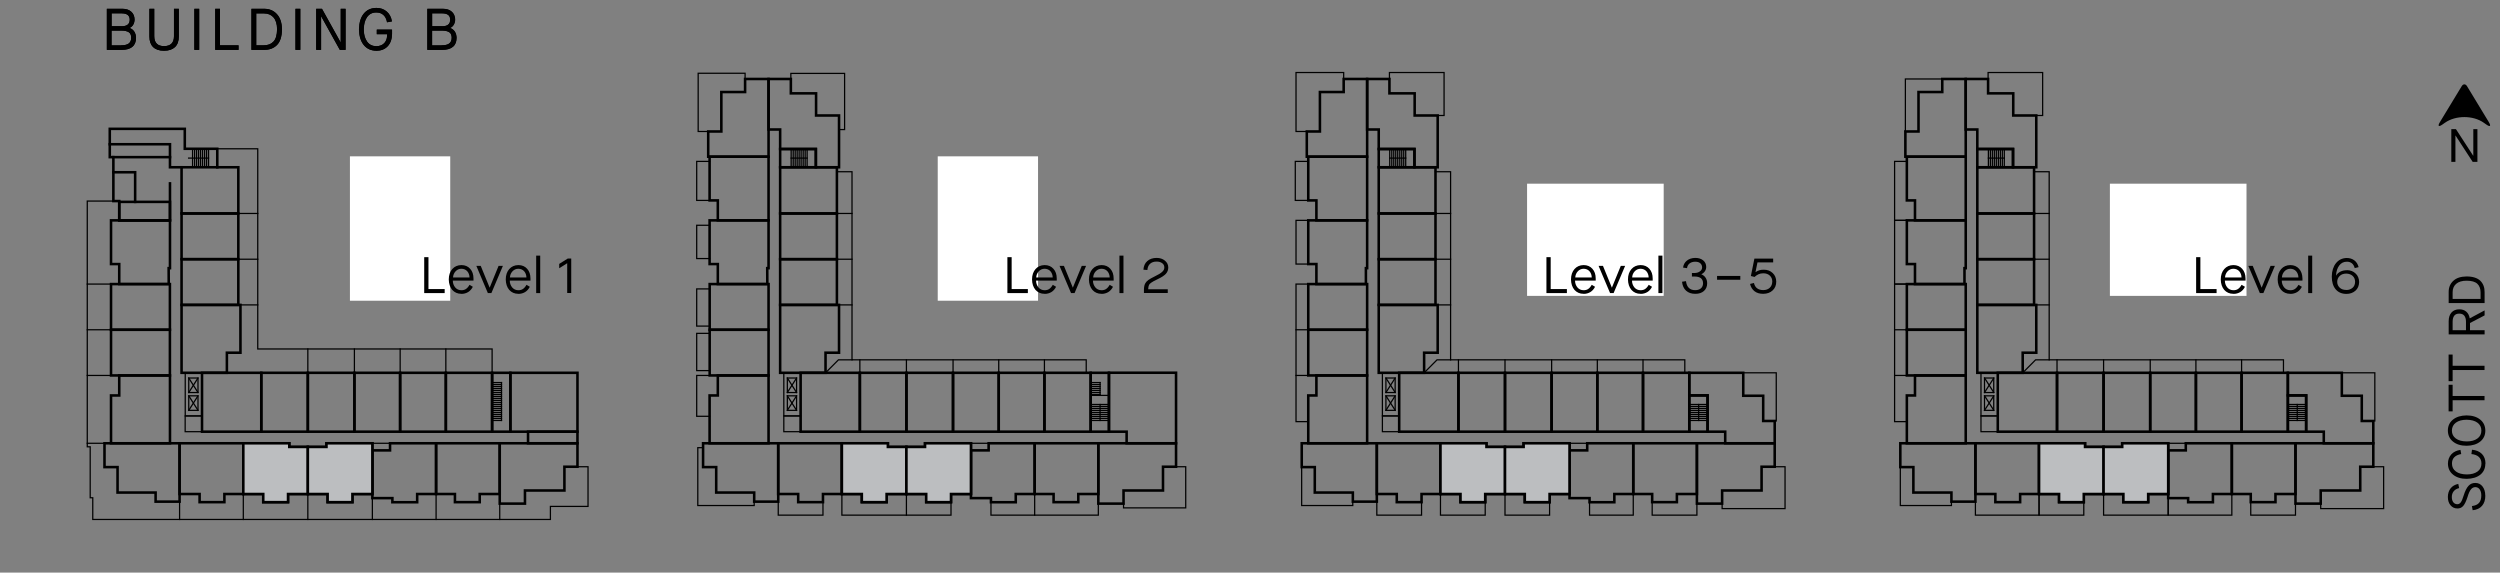 <?xml version="1.0" encoding="UTF-8"?> <svg xmlns="http://www.w3.org/2000/svg" id="Layer_2" data-name="Layer 2" viewBox="0 0 340.93 78.09"><rect x="0" y="0" width="340.93" height="78.09" fill="#808080" stroke="none"/><defs><style> .cls-1 { fill: #bcbec0; } .cls-1, .cls-2, .cls-3 { stroke-width: 0px; } .cls-4 { stroke-width: .17px; } .cls-4, .cls-5 { fill: none; stroke: #000; stroke-linecap: square; stroke-miterlimit: 10; } .cls-2 { fill: #000; } .cls-5 { stroke-width: .35px; } .cls-3 { fill: #fff; } </style></defs><g id="Layer_1-2" data-name="Layer 1"><g><path class="cls-2" d="M14.57,1.2h2.15c.5,0,.89.14,1.18.4.29.26.44.61.45,1.05,0,.27-.06.51-.18.71-.11.2-.27.34-.48.44v.02c.26.1.47.26.62.49.15.23.23.51.24.84,0,.54-.17.96-.5,1.23-.33.28-.82.42-1.46.42h-2.02V1.2ZM16.6,3.58c.73,0,1.09-.3,1.09-.9,0-.28-.09-.5-.27-.64-.18-.14-.45-.22-.82-.22h-1.38v1.75h1.38ZM16.5,6.18c.49,0,.84-.08,1.06-.25s.33-.43.33-.78c0-.35-.1-.6-.32-.75-.22-.15-.57-.23-1.06-.23h-1.3v2.02h1.28Z"></path><path class="cls-2" d="M22.37,6.92c-.65,0-1.14-.17-1.48-.5-.34-.33-.51-.81-.51-1.44V1.2h.66v3.73c0,.45.11.79.34,1.02.22.23.56.34,1,.34s.78-.11,1.01-.34.34-.57.34-1.01V1.2h.66v3.78c0,.63-.18,1.11-.52,1.44-.35.33-.85.5-1.5.5Z"></path><path class="cls-2" d="M26.51,1.2h.66v5.6h-.66V1.2Z"></path><path class="cls-2" d="M29.34,1.2h.66v4.98h2.53v.62h-3.18V1.2Z"></path><path class="cls-2" d="M34.3,1.2h1.74c.72,0,1.3.25,1.74.74.44.48.67,1.17.68,2.06-.01.98-.24,1.7-.68,2.14-.45.45-1.04.67-1.78.66h-1.7V1.2ZM35.95,6.18c.58,0,1.02-.16,1.34-.5.33-.34.49-.9.5-1.69,0-.71-.17-1.26-.49-1.62-.32-.36-.75-.54-1.3-.54h-1.05v4.35h1Z"></path><path class="cls-2" d="M40.3,1.2h.66v5.6h-.66V1.2Z"></path><path class="cls-2" d="M43.14,1.2h.78l2.54,4.57h.02V1.2h.66v5.6h-.78l-2.54-4.57h-.02v4.57h-.66V1.2Z"></path><path class="cls-2" d="M51.34,6.92c-.73-.01-1.3-.27-1.72-.79-.42-.52-.63-1.23-.64-2.13.01-.9.22-1.61.64-2.13.42-.52.99-.78,1.72-.79.57,0,1.04.17,1.42.5.38.33.61.78.7,1.34l-.66.12c-.08-.44-.25-.78-.5-1-.25-.23-.58-.34-.98-.34-.53,0-.94.21-1.24.62-.3.41-.45.97-.46,1.68,0,.71.16,1.27.46,1.68s.71.61,1.24.62c.48,0,.86-.15,1.12-.44s.39-.69.38-1.2h-1.42v-.62h2.07v.57c0,.71-.2,1.28-.58,1.69-.38.41-.91.62-1.57.63Z"></path><path class="cls-2" d="M58.3,1.2h2.15c.5,0,.89.14,1.18.4.29.26.44.61.45,1.05,0,.27-.06.51-.18.71-.11.2-.27.34-.48.44v.02c.26.1.47.26.62.49.15.23.23.51.24.84,0,.54-.17.96-.5,1.23-.33.28-.82.42-1.46.42h-2.02V1.2ZM60.33,3.58c.73,0,1.09-.3,1.09-.9,0-.28-.09-.5-.27-.64-.18-.14-.45-.22-.82-.22h-1.38v1.75h1.38ZM60.23,6.18c.49,0,.84-.08,1.06-.25s.33-.43.33-.78c0-.35-.1-.6-.32-.75-.22-.15-.57-.23-1.06-.23h-1.3v2.02h1.28Z"></path></g><path class="cls-2" d="M333.08,16.98c-.52.37-.68.22-.35-.32l2.98-4.91c.2-.33.52-.33.72,0l2.98,4.91c.33.55.17.69-.35.32l-.34-.24c-1.46-1.03-3.84-1.03-5.3,0l-.34.24Z"></path><polygon class="cls-2" points="334.29 22.07 334.85 22.07 334.85 18.49 334.87 18.49 337.2 22.07 337.85 22.07 337.85 17.61 337.29 17.61 337.29 21.23 337.27 21.23 334.92 17.61 334.29 17.61 334.29 22.07"></polygon><g><path class="cls-2" d="M14.57,1.2h2.15c.5,0,.89.14,1.18.4.29.26.44.61.45,1.05,0,.27-.06.51-.18.71-.11.2-.27.34-.48.44v.02c.26.1.47.26.62.49.15.23.23.51.24.84,0,.54-.17.96-.5,1.23-.33.28-.82.42-1.46.42h-2.02V1.2ZM16.6,3.58c.73,0,1.09-.3,1.09-.9,0-.28-.09-.5-.27-.64-.18-.14-.45-.22-.82-.22h-1.38v1.75h1.38ZM16.5,6.18c.49,0,.84-.08,1.06-.25s.33-.43.33-.78c0-.35-.1-.6-.32-.75-.22-.15-.57-.23-1.06-.23h-1.3v2.02h1.28Z"></path><path class="cls-2" d="M22.36,6.92c-.65,0-1.14-.17-1.48-.5-.34-.33-.51-.81-.51-1.44V1.2h.66v3.73c0,.45.11.79.34,1.02.22.23.56.34,1,.34s.78-.11,1.01-.34.34-.57.34-1.01V1.2h.66v3.78c0,.63-.18,1.11-.52,1.44-.35.33-.85.5-1.5.5Z"></path><path class="cls-2" d="M26.5,1.2h.66v5.6h-.66V1.2Z"></path><path class="cls-2" d="M29.34,1.2h.66v4.98h2.53v.62h-3.18V1.2Z"></path><path class="cls-2" d="M34.28,1.2h1.74c.72,0,1.3.25,1.74.74.44.48.67,1.17.68,2.06-.01.98-.24,1.7-.68,2.14-.45.45-1.04.67-1.78.66h-1.7V1.2ZM35.94,6.18c.58,0,1.02-.16,1.34-.5.33-.34.49-.9.5-1.69,0-.71-.17-1.26-.49-1.62-.32-.36-.75-.54-1.3-.54h-1.05v4.35h1Z"></path><path class="cls-2" d="M40.29,1.2h.66v5.6h-.66V1.2Z"></path><path class="cls-2" d="M43.11,1.2h.78l2.54,4.57h.02V1.2h.66v5.6h-.78l-2.54-4.57h-.02v4.57h-.66V1.2Z"></path><path class="cls-2" d="M51.31,6.92c-.73-.01-1.3-.27-1.72-.79-.42-.52-.63-1.23-.64-2.13.01-.9.22-1.61.64-2.13.42-.52.99-.78,1.72-.79.57,0,1.04.17,1.42.5.38.33.61.78.7,1.34l-.66.12c-.08-.44-.25-.78-.5-1-.25-.23-.58-.34-.98-.34-.53,0-.94.21-1.24.62-.3.41-.45.97-.46,1.68,0,.71.16,1.27.46,1.68s.71.61,1.24.62c.48,0,.86-.15,1.12-.44s.39-.69.38-1.2h-1.42v-.62h2.07v.57c0,.71-.2,1.28-.58,1.69-.38.41-.91.62-1.57.63Z"></path><path class="cls-2" d="M58.26,1.2h2.15c.5,0,.89.14,1.18.4.29.26.44.61.45,1.05,0,.27-.06.51-.18.71-.11.2-.27.34-.48.44v.02c.26.1.47.26.62.49.15.23.23.51.24.84,0,.54-.17.96-.5,1.23-.33.28-.82.42-1.46.42h-2.02V1.2ZM60.29,3.58c.73,0,1.09-.3,1.09-.9,0-.28-.09-.5-.27-.64-.18-.14-.45-.22-.82-.22h-1.38v1.75h1.38ZM60.19,6.18c.49,0,.84-.08,1.06-.25s.33-.43.33-.78c0-.35-.1-.6-.32-.75-.22-.15-.57-.23-1.06-.23h-1.3v2.02h1.28Z"></path></g><polyline class="cls-4" points="78.75 63.65 80.19 63.65 80.19 69.06 75.06 69.06 75.06 70.84 12.65 70.84 12.65 67.88 12.3 67.88 12.3 60.93 11.9 60.93 11.9 27.42 15.35 27.42"></polyline><line class="cls-4" x1="68.15" y1="68.68" x2="68.15" y2="70.84"></line><rect class="cls-4" x="50.78" y="60.45" width="2.41" height=".96"></rect><rect class="cls-4" x="25.25" y="56.72" width="2.29" height="2.15"></rect><line class="cls-4" x1="68.39" y1="52.17" x2="68.39" y2="57.34"></line><line class="cls-4" x1="68.39" y1="52.17" x2="67.11" y2="52.17"></line><line class="cls-4" x1="68.39" y1="52.44" x2="67.11" y2="52.44"></line><line class="cls-4" x1="68.39" y1="52.71" x2="67.11" y2="52.71"></line><line class="cls-4" x1="68.39" y1="52.98" x2="67.11" y2="52.98"></line><line class="cls-4" x1="68.39" y1="53.25" x2="67.11" y2="53.25"></line><line class="cls-4" x1="68.39" y1="53.53" x2="67.11" y2="53.53"></line><line class="cls-4" x1="68.39" y1="53.8" x2="67.11" y2="53.8"></line><line class="cls-4" x1="68.39" y1="54.07" x2="67.11" y2="54.07"></line><line class="cls-4" x1="68.39" y1="54.34" x2="67.11" y2="54.34"></line><line class="cls-4" x1="68.39" y1="54.61" x2="67.11" y2="54.61"></line><line class="cls-4" x1="68.39" y1="54.89" x2="67.11" y2="54.89"></line><line class="cls-4" x1="68.39" y1="55.16" x2="67.11" y2="55.16"></line><line class="cls-4" x1="68.39" y1="55.43" x2="67.11" y2="55.43"></line><line class="cls-4" x1="68.39" y1="55.7" x2="67.11" y2="55.7"></line><line class="cls-4" x1="68.39" y1="55.97" x2="67.11" y2="55.97"></line><line class="cls-4" x1="68.39" y1="56.25" x2="67.11" y2="56.25"></line><line class="cls-4" x1="68.39" y1="56.52" x2="67.11" y2="56.52"></line><line class="cls-4" x1="68.39" y1="56.79" x2="67.11" y2="56.79"></line><line class="cls-4" x1="68.39" y1="57.06" x2="67.11" y2="57.06"></line><line class="cls-4" x1="68.39" y1="57.34" x2="67.11" y2="57.34"></line><rect class="cls-4" x="25.74" y="51.55" width="1.26" height="1.98"></rect><rect class="cls-4" x="25.74" y="53.98" width="1.26" height="1.98"></rect><rect class="cls-4" x="25.26" y="50.84" width="2.29" height="5.88"></rect><line class="cls-4" x1="27" y1="53.53" x2="25.74" y2="51.55"></line><line class="cls-4" x1="25.74" y1="53.53" x2="27" y2="51.55"></line><line class="cls-4" x1="27" y1="55.96" x2="25.74" y2="53.98"></line><line class="cls-4" x1="25.74" y1="55.96" x2="27" y2="53.98"></line><line class="cls-4" x1="28.44" y1="21.56" x2="25.72" y2="21.56"></line><line class="cls-4" x1="26.26" y1="20.29" x2="26.26" y2="22.81"></line><line class="cls-4" x1="26.54" y1="20.29" x2="26.54" y2="22.81"></line><line class="cls-4" x1="27.35" y1="20.29" x2="27.35" y2="22.81"></line><line class="cls-4" x1="27.08" y1="20.29" x2="27.08" y2="22.81"></line><line class="cls-4" x1="26.81" y1="20.29" x2="26.81" y2="22.81"></line><line class="cls-4" x1="27.62" y1="20.29" x2="27.62" y2="22.81"></line><line class="cls-4" x1="27.9" y1="20.29" x2="27.9" y2="22.81"></line><line class="cls-4" x1="28.17" y1="20.29" x2="28.17" y2="22.81"></line><line class="cls-4" x1="28.44" y1="20.29" x2="28.44" y2="22.81"></line><polyline class="cls-4" points="29.63 20.29 35.15 20.29 35.15 47.59 67.11 47.59 67.11 50.84"></polyline><line class="cls-4" x1="60.8" y1="50.84" x2="60.8" y2="47.59"></line><line class="cls-4" x1="54.57" y1="50.84" x2="54.57" y2="47.59"></line><line class="cls-4" x1="48.33" y1="50.84" x2="48.33" y2="47.59"></line><line class="cls-4" x1="41.98" y1="50.84" x2="41.98" y2="47.59"></line><line class="cls-4" x1="32.79" y1="41.58" x2="35.15" y2="41.58"></line><line class="cls-4" x1="32.5" y1="35.35" x2="35.15" y2="35.35"></line><line class="cls-4" x1="32.5" y1="29.11" x2="35.15" y2="29.11"></line><line class="cls-4" x1="15.14" y1="38.74" x2="11.9" y2="38.74"></line><line class="cls-4" x1="15.14" y1="44.97" x2="11.9" y2="44.97"></line><line class="cls-4" x1="15.14" y1="51.2" x2="11.9" y2="51.2"></line><line class="cls-4" x1="14.25" y1="60.45" x2="11.9" y2="60.45"></line><line class="cls-4" x1="24.49" y1="68.41" x2="24.49" y2="70.84"></line><line class="cls-4" x1="33.18" y1="67.37" x2="33.18" y2="70.84"></line><line class="cls-4" x1="41.98" y1="67.37" x2="41.98" y2="70.84"></line><line class="cls-4" x1="50.78" y1="67.93" x2="50.78" y2="70.84"></line><line class="cls-4" x1="59.47" y1="67.37" x2="59.47" y2="70.84"></line><polyline class="cls-4" points="231.41 68.68 231.41 70.25 225.31 70.25 225.31 68.48"></polyline><rect class="cls-4" x="214.05" y="60.45" width="2.41" height=".96"></rect><rect class="cls-4" x="188.52" y="56.72" width="2.29" height="2.15"></rect><line class="cls-4" x1="231.65" y1="55.16" x2="231.65" y2="57.34"></line><line class="cls-4" x1="232.87" y1="55.16" x2="230.37" y2="55.16"></line><line class="cls-4" x1="232.87" y1="55.43" x2="230.37" y2="55.43"></line><line class="cls-4" x1="232.87" y1="55.7" x2="230.37" y2="55.7"></line><line class="cls-4" x1="232.87" y1="55.97" x2="230.37" y2="55.97"></line><line class="cls-4" x1="232.87" y1="56.25" x2="230.37" y2="56.25"></line><line class="cls-4" x1="232.87" y1="56.52" x2="230.37" y2="56.52"></line><line class="cls-4" x1="232.87" y1="56.79" x2="230.37" y2="56.79"></line><line class="cls-4" x1="232.87" y1="57.06" x2="230.37" y2="57.06"></line><line class="cls-4" x1="232.87" y1="57.34" x2="230.37" y2="57.34"></line><rect class="cls-4" x="189" y="51.55" width="1.26" height="1.98"></rect><rect class="cls-4" x="189" y="53.98" width="1.26" height="1.98"></rect><rect class="cls-4" x="188.52" y="50.84" width="2.29" height="5.88"></rect><line class="cls-4" x1="190.27" y1="53.53" x2="189" y2="51.55"></line><line class="cls-4" x1="189" y1="53.53" x2="190.26" y2="51.55"></line><line class="cls-4" x1="190.27" y1="55.96" x2="189" y2="53.98"></line><line class="cls-4" x1="189" y1="55.96" x2="190.26" y2="53.98"></line><line class="cls-4" x1="191.7" y1="21.56" x2="189.52" y2="21.56"></line><line class="cls-4" x1="189.52" y1="20.32" x2="189.52" y2="22.81"></line><line class="cls-4" x1="189.8" y1="20.32" x2="189.8" y2="22.81"></line><line class="cls-4" x1="190.61" y1="20.32" x2="190.61" y2="22.81"></line><line class="cls-4" x1="190.34" y1="20.32" x2="190.34" y2="22.81"></line><line class="cls-4" x1="190.07" y1="20.32" x2="190.07" y2="22.81"></line><line class="cls-4" x1="190.89" y1="20.32" x2="190.89" y2="22.81"></line><line class="cls-4" x1="191.16" y1="20.32" x2="191.16" y2="22.81"></line><line class="cls-4" x1="191.43" y1="20.32" x2="191.43" y2="22.81"></line><line class="cls-4" x1="191.7" y1="20.32" x2="191.7" y2="22.81"></line><polyline class="cls-4" points="195.76 23.42 197.82 23.42 197.82 49.07 229.76 49.07 229.76 50.84"></polyline><line class="cls-4" x1="224.06" y1="50.84" x2="224.06" y2="49.07"></line><line class="cls-4" x1="217.83" y1="50.84" x2="217.83" y2="49.07"></line><line class="cls-4" x1="211.6" y1="50.84" x2="211.6" y2="49.07"></line><line class="cls-4" x1="205.24" y1="50.84" x2="205.24" y2="49.07"></line><line class="cls-4" x1="196.06" y1="41.58" x2="197.82" y2="41.58"></line><line class="cls-4" x1="195.76" y1="35.35" x2="197.82" y2="35.35"></line><line class="cls-4" x1="195.76" y1="29.11" x2="197.82" y2="29.11"></line><polyline class="cls-4" points="178.41 38.74 176.74 38.74 176.74 57.5 178.41 57.5"></polyline><line class="cls-4" x1="178.41" y1="44.97" x2="176.74" y2="44.97"></line><line class="cls-4" x1="178.41" y1="51.2" x2="176.74" y2="51.2"></line><polyline class="cls-4" points="187.76 68.41 187.76 70.25 193.86 70.25 193.86 68.48"></polyline><polyline class="cls-4" points="196.44 67.37 196.44 70.25 202.54 70.25 202.54 68.49"></polyline><polyline class="cls-4" points="205.24 67.37 205.24 70.25 211.32 70.25 211.32 68.49"></polyline><polyline class="cls-4" points="222.73 67.37 222.73 70.25 216.77 70.25 216.77 68.49"></polyline><polyline class="cls-4" points="178.41 30.05 176.74 30.05 176.74 36.01 178.41 36.01"></polyline><polyline class="cls-4" points="177.51 63.7 177.51 68.94 184.48 68.94 184.48 68.41"></polyline><polyline class="cls-4" points="178.41 27.33 176.64 27.33 176.64 22.01 178.41 22.01"></polyline><polyline class="cls-4" points="178.21 17.93 176.74 17.93 176.74 9.89 183.24 9.89 183.24 10.77"></polyline><polyline class="cls-4" points="197.82 49.07 195.97 49.07 194.21 50.84"></polyline><line class="cls-4" x1="198.89" y1="50.84" x2="198.89" y2="49.07"></line><polyline class="cls-4" points="189.48 10.77 189.48 9.89 196.93 9.89 196.93 15.75 196.06 15.75"></polyline><polyline class="cls-4" points="242.02 63.65 243.43 63.65 243.43 69.36 234.85 69.36 234.85 68.68"></polyline><polyline class="cls-4" points="242.02 57.41 242.23 57.41 242.23 50.84 237.73 50.84"></polyline><polyline class="cls-4" points="313.04 68.68 313.04 70.25 306.94 70.25 306.94 68.48"></polyline><rect class="cls-4" x="295.68" y="60.45" width="2.41" height=".96"></rect><rect class="cls-4" x="270.15" y="56.72" width="2.3" height="2.15"></rect><line class="cls-4" x1="313.28" y1="55.16" x2="313.28" y2="57.34"></line><line class="cls-4" x1="314.5" y1="55.16" x2="312" y2="55.16"></line><line class="cls-4" x1="314.5" y1="55.43" x2="312" y2="55.43"></line><line class="cls-4" x1="314.5" y1="55.7" x2="312" y2="55.7"></line><line class="cls-4" x1="314.5" y1="55.97" x2="312" y2="55.97"></line><line class="cls-4" x1="314.5" y1="56.25" x2="312" y2="56.25"></line><line class="cls-4" x1="314.5" y1="56.52" x2="312" y2="56.52"></line><line class="cls-4" x1="314.5" y1="56.79" x2="312" y2="56.79"></line><line class="cls-4" x1="314.5" y1="57.06" x2="312" y2="57.06"></line><line class="cls-4" x1="314.5" y1="57.34" x2="312" y2="57.34"></line><rect class="cls-4" x="270.63" y="51.55" width="1.26" height="1.98"></rect><rect class="cls-4" x="270.63" y="53.98" width="1.26" height="1.98"></rect><rect class="cls-4" x="270.15" y="50.84" width="2.3" height="5.88"></rect><line class="cls-4" x1="271.9" y1="53.53" x2="270.64" y2="51.55"></line><line class="cls-4" x1="270.63" y1="53.53" x2="271.9" y2="51.55"></line><line class="cls-4" x1="271.9" y1="55.96" x2="270.64" y2="53.98"></line><line class="cls-4" x1="270.63" y1="55.96" x2="271.9" y2="53.98"></line><line class="cls-4" x1="273.33" y1="21.56" x2="271.16" y2="21.56"></line><line class="cls-4" x1="271.16" y1="20.32" x2="271.16" y2="22.81"></line><line class="cls-4" x1="271.43" y1="20.32" x2="271.43" y2="22.81"></line><line class="cls-4" x1="272.24" y1="20.32" x2="272.24" y2="22.81"></line><line class="cls-4" x1="271.97" y1="20.32" x2="271.97" y2="22.81"></line><line class="cls-4" x1="271.7" y1="20.32" x2="271.7" y2="22.81"></line><line class="cls-4" x1="272.52" y1="20.32" x2="272.52" y2="22.81"></line><line class="cls-4" x1="272.79" y1="20.32" x2="272.79" y2="22.81"></line><line class="cls-4" x1="273.06" y1="20.32" x2="273.06" y2="22.81"></line><line class="cls-4" x1="273.33" y1="20.32" x2="273.33" y2="22.81"></line><polyline class="cls-4" points="277.39 23.42 279.45 23.42 279.45 49.07 311.4 49.07 311.4 50.84"></polyline><line class="cls-4" x1="305.69" y1="50.84" x2="305.69" y2="49.07"></line><line class="cls-4" x1="299.46" y1="50.84" x2="299.46" y2="49.07"></line><line class="cls-4" x1="293.23" y1="50.84" x2="293.23" y2="49.07"></line><line class="cls-4" x1="286.87" y1="50.84" x2="286.87" y2="49.07"></line><line class="cls-4" x1="277.69" y1="41.58" x2="279.45" y2="41.58"></line><line class="cls-4" x1="277.39" y1="35.35" x2="279.45" y2="35.35"></line><line class="cls-4" x1="277.39" y1="29.11" x2="279.45" y2="29.11"></line><polyline class="cls-4" points="260.04 38.74 258.37 38.74 258.37 57.5 260.04 57.5"></polyline><line class="cls-4" x1="260.04" y1="44.97" x2="258.37" y2="44.97"></line><line class="cls-4" x1="260.04" y1="51.2" x2="258.37" y2="51.2"></line><polyline class="cls-4" points="269.39 68.41 269.39 70.25 278.07 70.25 278.07 67.37"></polyline><polyline class="cls-4" points="278.07 67.37 278.07 70.25 284.17 70.25 284.17 68.49"></polyline><polyline class="cls-4" points="286.87 67.37 286.87 70.25 295.68 70.25 295.68 67.93"></polyline><polyline class="cls-4" points="304.36 67.37 304.36 70.25 295.68 70.25 295.68 67.93"></polyline><polyline class="cls-4" points="260.04 30.05 258.37 30.05 258.37 38.74 260.04 38.74"></polyline><polyline class="cls-4" points="259.15 63.7 259.15 68.94 266.12 68.94 266.12 68.41"></polyline><polyline class="cls-4" points="260.04 30.05 258.37 30.05 258.37 22.01 260.04 22.01"></polyline><polyline class="cls-4" points="279.45 49.07 277.6 49.07 275.84 50.84"></polyline><line class="cls-4" x1="280.52" y1="50.84" x2="280.52" y2="49.07"></line><polyline class="cls-4" points="271.12 10.77 271.12 9.89 278.56 9.89 278.56 15.75 277.69 15.75"></polyline><polyline class="cls-4" points="323.65 63.65 325.06 63.65 325.06 69.36 316.48 69.36 316.48 68.68"></polyline><polyline class="cls-4" points="323.65 57.41 323.86 57.41 323.86 50.84 319.36 50.84"></polyline><polyline class="cls-4" points="259.84 17.93 259.84 10.77 264.87 10.77"></polyline><polyline class="cls-4" points="149.78 68.68 149.78 70.25 141.1 70.25"></polyline><rect class="cls-4" x="132.41" y="60.45" width="2.41" height=".96"></rect><rect class="cls-4" x="106.89" y="56.72" width="2.29" height="2.15"></rect><line class="cls-4" x1="150.02" y1="52.17" x2="150.02" y2="53.92"></line><line class="cls-4" x1="150.02" y1="55.16" x2="150.02" y2="57.34"></line><line class="cls-4" x1="150.02" y1="52.17" x2="148.74" y2="52.17"></line><line class="cls-4" x1="150.02" y1="52.44" x2="148.74" y2="52.44"></line><line class="cls-4" x1="150.02" y1="52.71" x2="148.74" y2="52.71"></line><line class="cls-4" x1="150.02" y1="52.98" x2="148.74" y2="52.98"></line><line class="cls-4" x1="150.02" y1="53.25" x2="148.74" y2="53.25"></line><line class="cls-4" x1="150.02" y1="53.53" x2="148.74" y2="53.53"></line><line class="cls-4" x1="150.02" y1="53.8" x2="148.74" y2="53.8"></line><line class="cls-4" x1="151.24" y1="55.16" x2="148.74" y2="55.16"></line><line class="cls-4" x1="151.24" y1="55.43" x2="148.74" y2="55.43"></line><line class="cls-4" x1="151.24" y1="55.7" x2="148.74" y2="55.7"></line><line class="cls-4" x1="151.24" y1="55.97" x2="148.74" y2="55.97"></line><line class="cls-4" x1="151.24" y1="56.25" x2="148.74" y2="56.25"></line><line class="cls-4" x1="151.24" y1="56.52" x2="148.74" y2="56.52"></line><line class="cls-4" x1="151.24" y1="56.79" x2="148.74" y2="56.79"></line><line class="cls-4" x1="151.24" y1="57.06" x2="148.74" y2="57.06"></line><line class="cls-4" x1="151.24" y1="57.34" x2="148.74" y2="57.34"></line><rect class="cls-4" x="107.37" y="51.55" width="1.26" height="1.98"></rect><rect class="cls-4" x="107.37" y="53.98" width="1.26" height="1.98"></rect><rect class="cls-4" x="106.89" y="50.84" width="2.29" height="5.88"></rect><line class="cls-4" x1="108.63" y1="53.53" x2="107.37" y2="51.55"></line><line class="cls-4" x1="107.37" y1="53.53" x2="108.63" y2="51.55"></line><line class="cls-4" x1="108.63" y1="55.96" x2="107.37" y2="53.98"></line><line class="cls-4" x1="107.37" y1="55.96" x2="108.63" y2="53.98"></line><line class="cls-4" x1="110.07" y1="21.56" x2="107.89" y2="21.56"></line><line class="cls-4" x1="107.89" y1="20.32" x2="107.89" y2="22.81"></line><line class="cls-4" x1="108.17" y1="20.32" x2="108.17" y2="22.81"></line><line class="cls-4" x1="108.98" y1="20.32" x2="108.98" y2="22.81"></line><line class="cls-4" x1="108.71" y1="20.32" x2="108.71" y2="22.81"></line><line class="cls-4" x1="108.44" y1="20.32" x2="108.44" y2="22.81"></line><line class="cls-4" x1="109.25" y1="20.32" x2="109.25" y2="22.81"></line><line class="cls-4" x1="109.53" y1="20.32" x2="109.53" y2="22.81"></line><line class="cls-4" x1="109.8" y1="20.32" x2="109.8" y2="22.81"></line><line class="cls-4" x1="110.07" y1="20.32" x2="110.07" y2="22.81"></line><polyline class="cls-4" points="114.13 23.42 116.19 23.42 116.19 49.07 148.13 49.07 148.13 50.84"></polyline><line class="cls-4" x1="142.43" y1="50.84" x2="142.43" y2="49.07"></line><line class="cls-4" x1="136.2" y1="50.84" x2="136.2" y2="49.07"></line><line class="cls-4" x1="129.97" y1="50.84" x2="129.97" y2="49.07"></line><line class="cls-4" x1="123.61" y1="50.84" x2="123.61" y2="49.07"></line><line class="cls-4" x1="114.42" y1="41.58" x2="116.19" y2="41.58"></line><line class="cls-4" x1="114.13" y1="35.35" x2="116.19" y2="35.35"></line><line class="cls-4" x1="114.13" y1="29.11" x2="116.19" y2="29.11"></line><polyline class="cls-4" points="106.13 68.41 106.13 70.25 112.23 70.25 112.23 68.48"></polyline><polyline class="cls-4" points="114.81 67.37 114.81 70.25 123.61 70.25"></polyline><polyline class="cls-4" points="123.61 67.37 123.61 70.25 129.69 70.25 129.69 68.49"></polyline><polyline class="cls-4" points="141.1 67.37 141.1 70.25 135.14 70.25 135.14 68.49"></polyline><polyline class="cls-4" points="96.77 30.72 95.01 30.72 95.01 35.26 96.77 35.26"></polyline><polyline class="cls-4" points="95.88 61.05 95.16 61.05 95.16 68.94 102.85 68.94 102.85 68.41"></polyline><polyline class="cls-4" points="96.77 27.33 95.01 27.33 95.01 22.01 96.77 22.01"></polyline><polyline class="cls-4" points="96.58 17.93 95.21 17.93 95.21 9.99 101.61 9.99 101.61 10.77"></polyline><polyline class="cls-4" points="116.19 49.07 114.34 49.07 112.58 50.84"></polyline><line class="cls-4" x1="117.26" y1="50.84" x2="117.26" y2="49.07"></line><polyline class="cls-4" points="107.85 10.77 107.85 10.01 115.18 10.01 115.18 17.67 114.42 17.67"></polyline><polyline class="cls-4" points="160.38 63.65 161.7 63.65 161.7 69.26 153.22 69.26 153.22 68.68"></polyline><line class="cls-4" x1="148.74" y1="53.92" x2="151.24" y2="53.92"></line><polyline class="cls-4" points="96.77 39.4 95.01 39.4 95.01 44.47 96.77 44.47"></polyline><polyline class="cls-4" points="96.77 45.46 95.01 45.46 95.01 50.54 96.77 50.54"></polyline><polyline class="cls-4" points="96.77 51.2 95.01 51.2 95.01 56.77 96.77 56.77"></polyline><rect class="cls-5" x="48.33" y="50.84" width="6.23" height="8.03"></rect><rect class="cls-5" x="41.98" y="50.84" width="6.35" height="8.03"></rect><rect class="cls-5" x="54.57" y="50.84" width="6.23" height="8.03"></rect><rect class="cls-5" x="60.8" y="50.84" width="6.31" height="8.03"></rect><rect class="cls-5" x="67.11" y="50.84" width="2.49" height="8.03"></rect><rect class="cls-5" x="69.6" y="50.84" width="9.15" height="8.03"></rect><polygon class="cls-5" points="76.97 66.89 71.59 66.89 71.59 68.68 68.15 68.68 68.15 60.45 78.75 60.45 78.75 63.65 76.97 63.65 76.97 66.89"></polygon><polygon class="cls-5" points="59.47 60.45 59.47 67.37 62.04 67.37 62.04 68.48 65.42 68.48 65.42 67.37 68.15 67.37 68.15 60.45 59.47 60.45"></polygon><polygon class="cls-5" points="50.78 61.42 50.78 67.93 53.51 67.93 53.51 68.49 56.89 68.49 56.89 67.37 59.47 67.37 59.47 60.45 53.19 60.45 53.19 61.42 50.78 61.42"></polygon><polygon class="cls-5" points="41.98 60.95 41.98 67.37 44.68 67.37 44.68 68.48 48.06 68.48 48.06 67.37 50.78 67.37 50.78 60.45 44.52 60.45 44.52 60.95 41.98 60.95"></polygon><polygon class="cls-5" points="41.98 60.95 41.98 67.37 39.28 67.37 39.28 68.48 35.9 68.48 35.9 67.37 33.18 67.37 33.18 60.45 39.45 60.45 39.45 60.95 41.98 60.95"></polygon><polygon class="cls-5" points="33.18 60.45 33.18 67.37 30.6 67.37 30.6 68.48 27.22 68.48 27.22 67.37 24.49 67.37 24.49 60.45 33.18 60.45"></polygon><polygon class="cls-5" points="24.49 60.45 14.25 60.45 14.25 63.7 16.03 63.7 16.03 67.17 21.22 67.17 21.22 68.41 24.49 68.41 24.49 60.45"></polygon><rect class="cls-5" x="35.63" y="50.84" width="6.35" height="8.03"></rect><rect class="cls-5" x="27.55" y="50.84" width="8.08" height="8.03"></rect><rect class="cls-5" x="72.01" y="58.87" width="6.74" height="1.58"></rect><rect class="cls-5" x="15.14" y="44.97" width="8.03" height="6.23"></rect><rect class="cls-5" x="15.14" y="38.74" width="8.03" height="6.23"></rect><polygon class="cls-5" points="15.14 60.45 23.18 60.45 23.18 51.2 16.26 51.2 16.26 53.93 15.14 53.93 15.14 60.45"></polygon><polygon class="cls-5" points="15.14 30.05 23.18 30.05 23.18 36.57 23 36.57 23.01 38.74 16.26 38.74 16.26 36.01 15.14 36.01 15.14 30.05"></polygon><rect class="cls-5" x="24.76" y="35.35" width="7.74" height="6.23"></rect><rect class="cls-5" x="24.76" y="29.11" width="7.74" height="6.23"></rect><rect class="cls-5" x="24.76" y="22.81" width="7.74" height="6.3"></rect><polyline class="cls-5" points="29.63 22.81 29.63 20.29 25.2 20.29 25.2 17.57 14.97 17.57 14.97 21.43 15.46 21.43 15.46 27.42 16.26 27.42 16.26 30.05 23.18 30.05 23.18 25.01"></polyline><polyline class="cls-5" points="24.76 22.81 23.18 22.81 23.18 19.67 14.97 19.67"></polyline><line class="cls-5" x1="15.44" y1="21.43" x2="23.18" y2="21.43"></line><rect class="cls-5" x="16.26" y="27.53" width="6.92" height="2.53"></rect><polyline class="cls-5" points="15.46 23.49 18.43 23.49 18.43 27.53"></polyline><polygon class="cls-5" points="32.79 41.58 24.76 41.58 24.76 50.84 30.94 50.84 30.94 48.1 32.79 48.1 32.79 41.58"></polygon><rect class="cls-5" x="211.6" y="50.84" width="6.23" height="8.03"></rect><rect class="cls-5" x="205.24" y="50.84" width="6.35" height="8.03"></rect><rect class="cls-5" x="217.83" y="50.84" width="6.23" height="8.03"></rect><rect class="cls-5" x="224.06" y="50.84" width="6.31" height="8.03"></rect><rect class="cls-5" x="230.37" y="53.92" width="2.49" height="4.95"></rect><polygon class="cls-5" points="240.23 66.89 234.85 66.89 234.85 68.68 231.41 68.68 231.41 60.45 242.02 60.45 242.02 63.65 240.23 63.65 240.23 66.89"></polygon><polygon class="cls-5" points="222.73 60.45 222.73 67.37 225.31 67.37 225.31 68.48 228.68 68.48 228.68 67.37 231.41 67.37 231.41 60.45 222.73 60.45"></polygon><polygon class="cls-5" points="214.04 61.42 214.04 67.93 216.77 67.93 216.77 68.49 220.15 68.49 220.15 67.37 222.73 67.37 222.73 60.45 216.45 60.45 216.45 61.42 214.04 61.42"></polygon><polygon class="cls-5" points="205.24 60.95 205.24 67.37 207.94 67.37 207.94 68.48 211.32 68.48 211.32 67.37 214.04 67.37 214.04 60.45 207.78 60.45 207.78 60.95 205.24 60.95"></polygon><polygon class="cls-5" points="205.24 60.95 205.24 67.37 202.54 67.37 202.54 68.48 199.17 68.48 199.17 67.37 196.44 67.37 196.44 60.45 202.71 60.45 202.71 60.95 205.24 60.95"></polygon><polygon class="cls-5" points="196.44 60.45 196.44 67.37 193.86 67.37 193.86 68.48 190.48 68.48 190.48 67.37 187.76 67.37 187.76 60.45 196.44 60.45"></polygon><polygon class="cls-5" points="187.76 60.45 177.52 60.45 177.52 63.7 179.3 63.7 179.3 67.17 184.49 67.17 184.49 68.41 187.76 68.41 187.76 60.45"></polygon><rect class="cls-5" x="198.89" y="50.84" width="6.35" height="8.03"></rect><rect class="cls-5" x="190.81" y="50.84" width="8.08" height="8.03"></rect><rect class="cls-5" x="178.41" y="44.97" width="8.03" height="6.23"></rect><rect class="cls-5" x="178.41" y="38.74" width="8.03" height="6.23"></rect><polygon class="cls-5" points="178.41 60.45 186.44 60.45 186.44 51.2 179.52 51.2 179.52 53.93 178.41 53.93 178.41 60.45"></polygon><polygon class="cls-5" points="178.41 30.05 186.44 30.05 186.44 36.57 186.27 36.57 186.27 38.74 179.52 38.74 179.52 36.01 178.41 36.01 178.41 30.05"></polygon><rect class="cls-5" x="188.02" y="35.35" width="7.74" height="6.23"></rect><rect class="cls-5" x="188.02" y="29.11" width="7.74" height="6.23"></rect><rect class="cls-5" x="188.02" y="22.81" width="7.74" height="6.3"></rect><polygon class="cls-5" points="196.06 41.58 188.02 41.58 188.02 50.84 194.21 50.84 194.21 48.1 196.06 48.1 196.06 41.58"></polygon><rect class="cls-5" x="188.02" y="20.32" width="4.87" height="2.49"></rect><polygon class="cls-5" points="178.41 21.37 186.44 21.37 186.44 30.05 179.52 30.05 179.52 27.33 178.41 27.33 178.41 21.37"></polygon><polygon class="cls-5" points="180 12.55 180 17.93 178.21 17.93 178.21 21.37 186.44 21.37 186.44 10.77 183.24 10.77 183.24 12.55 180 12.55"></polygon><polygon class="cls-5" points="189.48 10.77 189.48 12.73 192.92 12.73 192.92 15.75 196.06 15.75 196.06 22.81 192.89 22.81 192.89 20.32 188.02 20.32 188.02 17.66 186.44 17.66 186.44 10.77 189.48 10.77"></polygon><polygon class="cls-5" points="242.02 57.41 240.45 57.41 240.45 53.97 237.73 53.97 237.73 50.84 230.37 50.84 230.37 53.92 232.87 53.92 232.87 58.87 235.27 58.87 235.27 60.45 242.02 60.45 242.02 57.41"></polygon><rect class="cls-5" x="293.23" y="50.84" width="6.23" height="8.03"></rect><rect class="cls-5" x="286.87" y="50.84" width="6.35" height="8.03"></rect><rect class="cls-5" x="299.46" y="50.84" width="6.23" height="8.03"></rect><rect class="cls-5" x="305.69" y="50.84" width="6.31" height="8.03"></rect><rect class="cls-5" x="312" y="53.92" width="2.49" height="4.95"></rect><polygon class="cls-5" points="321.87 66.89 316.48 66.89 316.48 68.68 313.04 68.68 313.04 60.45 323.65 60.45 323.65 63.65 321.87 63.65 321.87 66.89"></polygon><polygon class="cls-5" points="304.36 60.45 304.36 67.37 306.94 67.37 306.94 68.48 310.31 68.48 310.31 67.37 313.04 67.37 313.04 60.45 304.36 60.45"></polygon><polygon class="cls-5" points="295.68 61.42 295.68 67.93 298.4 67.93 298.4 68.49 301.78 68.49 301.78 67.37 304.36 67.37 304.36 60.45 298.08 60.45 298.08 61.42 295.68 61.42"></polygon><polygon class="cls-5" points="286.87 60.95 286.87 67.37 289.57 67.37 289.57 68.48 292.95 68.48 292.95 67.37 295.68 67.37 295.68 60.45 289.41 60.45 289.41 60.95 286.87 60.95"></polygon><polygon class="cls-5" points="286.87 60.95 286.87 67.37 284.17 67.37 284.17 68.48 280.8 68.48 280.8 67.37 278.07 67.37 278.07 60.45 284.34 60.45 284.34 60.95 286.87 60.95"></polygon><polygon class="cls-5" points="278.07 60.45 278.07 67.37 275.49 67.37 275.49 68.48 272.11 68.48 272.11 67.37 269.39 67.37 269.39 60.45 278.07 60.45"></polygon><polygon class="cls-5" points="269.39 60.45 259.15 60.45 259.15 63.7 260.93 63.7 260.93 67.17 266.12 67.17 266.12 68.41 269.39 68.41 269.39 60.45"></polygon><rect class="cls-5" x="280.52" y="50.84" width="6.35" height="8.03"></rect><rect class="cls-5" x="272.44" y="50.84" width="8.08" height="8.03"></rect><rect class="cls-5" x="260.04" y="44.97" width="8.03" height="6.23"></rect><rect class="cls-5" x="260.04" y="38.74" width="8.03" height="6.23"></rect><polygon class="cls-5" points="260.04 60.45 268.07 60.45 268.07 51.2 261.15 51.2 261.15 53.93 260.04 53.93 260.04 60.45"></polygon><polygon class="cls-5" points="260.04 30.05 268.07 30.05 268.07 36.57 267.9 36.57 267.9 38.74 261.15 38.74 261.15 36.01 260.04 36.01 260.04 30.05"></polygon><rect class="cls-5" x="269.65" y="35.35" width="7.74" height="6.23"></rect><rect class="cls-5" x="269.65" y="29.11" width="7.74" height="6.23"></rect><rect class="cls-5" x="269.65" y="22.81" width="7.74" height="6.3"></rect><polygon class="cls-5" points="277.69 41.58 269.65 41.58 269.65 50.84 275.84 50.84 275.84 48.1 277.69 48.1 277.69 41.58"></polygon><rect class="cls-5" x="269.65" y="20.32" width="4.87" height="2.49"></rect><polygon class="cls-5" points="260.04 21.37 268.07 21.37 268.07 30.05 261.15 30.05 261.15 27.33 260.04 27.33 260.04 21.37"></polygon><polygon class="cls-5" points="261.63 12.55 261.63 17.93 259.84 17.93 259.84 21.37 268.07 21.37 268.07 10.77 264.87 10.77 264.87 12.55 261.63 12.55"></polygon><polygon class="cls-5" points="271.12 10.77 271.12 12.73 274.55 12.73 274.55 15.75 277.69 15.75 277.69 22.81 274.52 22.81 274.52 20.32 269.65 20.32 269.65 17.66 268.07 17.66 268.07 10.77 271.12 10.77"></polygon><polygon class="cls-5" points="323.65 57.41 322.08 57.41 322.08 53.97 319.36 53.97 319.36 50.84 312 50.84 312 53.92 314.5 53.92 314.5 58.87 316.9 58.87 316.9 60.45 323.65 60.45 323.65 57.41"></polygon><rect class="cls-5" x="129.97" y="50.84" width="6.23" height="8.03"></rect><rect class="cls-5" x="123.61" y="50.84" width="6.35" height="8.03"></rect><rect class="cls-5" x="136.2" y="50.84" width="6.23" height="8.03"></rect><rect class="cls-5" x="142.43" y="50.84" width="6.31" height="8.03"></rect><rect class="cls-5" x="148.74" y="50.84" width="2.49" height="8.03"></rect><polygon class="cls-5" points="160.38 60.45 153.64 60.45 153.64 58.87 151.23 58.87 151.23 50.83 160.38 50.83 160.38 60.45"></polygon><polygon class="cls-5" points="158.6 66.89 153.22 66.89 153.22 68.68 149.78 68.68 149.78 60.45 160.38 60.45 160.38 63.65 158.6 63.65 158.6 66.89"></polygon><polygon class="cls-5" points="141.1 60.45 141.1 67.37 143.68 67.37 143.68 68.48 147.05 68.48 147.05 67.37 149.78 67.37 149.78 60.45 141.1 60.45"></polygon><polygon class="cls-5" points="132.41 61.42 132.41 67.93 135.14 67.93 135.14 68.49 138.52 68.49 138.52 67.37 141.1 67.37 141.1 60.45 134.82 60.45 134.82 61.42 132.41 61.42"></polygon><polygon class="cls-5" points="123.61 60.95 123.61 67.37 126.31 67.37 126.31 68.48 129.69 68.48 129.69 67.37 132.41 67.37 132.41 60.45 126.15 60.45 126.15 60.95 123.61 60.95"></polygon><polygon class="cls-5" points="123.61 60.95 123.61 67.37 120.91 67.37 120.91 68.48 117.53 68.48 117.53 67.37 114.81 67.37 114.81 60.45 121.08 60.45 121.08 60.95 123.61 60.95"></polygon><polygon class="cls-5" points="114.81 60.45 114.81 67.37 112.23 67.37 112.23 68.48 108.85 68.48 108.85 67.37 106.12 67.37 106.12 60.45 114.81 60.45"></polygon><polygon class="cls-5" points="106.13 60.45 95.88 60.45 95.88 63.7 97.67 63.7 97.67 67.17 102.85 67.17 102.85 68.41 106.13 68.41 106.13 60.45"></polygon><rect class="cls-5" x="117.26" y="50.84" width="6.35" height="8.03"></rect><rect class="cls-5" x="109.18" y="50.84" width="8.08" height="8.03"></rect><rect class="cls-5" x="96.78" y="44.97" width="8.03" height="6.23"></rect><rect class="cls-5" x="96.78" y="38.74" width="8.03" height="6.23"></rect><polygon class="cls-5" points="96.77 60.45 104.81 60.45 104.81 51.2 97.89 51.2 97.89 53.93 96.77 53.93 96.77 60.45"></polygon><polygon class="cls-5" points="96.77 30.05 104.81 30.05 104.81 36.57 104.63 36.57 104.64 38.74 97.89 38.74 97.89 36.01 96.77 36.01 96.77 30.05"></polygon><rect class="cls-5" x="106.39" y="35.35" width="7.74" height="6.23"></rect><rect class="cls-5" x="106.39" y="29.11" width="7.74" height="6.23"></rect><rect class="cls-5" x="106.39" y="22.81" width="7.74" height="6.3"></rect><polygon class="cls-5" points="114.42 41.58 106.39 41.58 106.39 50.84 112.58 50.84 112.58 48.1 114.42 48.1 114.42 41.58"></polygon><rect class="cls-5" x="106.39" y="20.32" width="4.87" height="2.49"></rect><polygon class="cls-5" points="96.77 21.37 104.81 21.37 104.81 30.05 97.89 30.05 97.89 27.33 96.77 27.33 96.77 21.37"></polygon><polygon class="cls-5" points="98.37 12.55 98.37 17.93 96.58 17.93 96.58 21.37 104.81 21.37 104.81 10.77 101.61 10.77 101.61 12.55 98.37 12.55"></polygon><polygon class="cls-5" points="107.85 10.77 107.85 12.73 111.29 12.73 111.29 15.75 114.42 15.75 114.42 22.81 111.26 22.81 111.26 20.32 106.39 20.32 106.39 17.66 104.81 17.66 104.81 10.77 107.85 10.77"></polygon><polygon class="cls-1" points="41.98 60.95 39.45 60.95 39.45 60.45 33.18 60.45 33.18 67.37 35.9 67.37 35.9 68.48 39.28 68.48 39.28 67.37 41.98 67.37 41.98 60.95"></polygon><polygon class="cls-5" points="41.98 60.95 39.45 60.95 39.45 60.45 33.18 60.45 33.18 67.37 35.9 67.37 35.9 68.48 39.28 68.48 39.28 67.37 41.98 67.37 41.98 60.95"></polygon><polygon class="cls-1" points="123.61 60.95 121.08 60.95 121.08 60.45 114.81 60.45 114.81 67.37 117.53 67.37 117.53 68.48 120.91 68.48 120.91 67.37 123.61 67.37 123.61 60.95"></polygon><polygon class="cls-5" points="123.61 60.95 121.08 60.95 121.08 60.45 114.81 60.45 114.81 67.37 117.53 67.37 117.53 68.48 120.91 68.48 120.91 67.37 123.61 67.37 123.61 60.95"></polygon><polygon class="cls-1" points="205.24 60.95 202.71 60.95 202.71 60.45 196.44 60.45 196.44 67.37 199.17 67.37 199.17 68.48 202.54 68.48 202.54 67.37 205.24 67.37 205.24 60.95"></polygon><polygon class="cls-5" points="205.24 60.95 202.71 60.95 202.71 60.45 196.44 60.45 196.44 67.37 199.17 67.37 199.17 68.48 202.54 68.48 202.54 67.37 205.24 67.37 205.24 60.95"></polygon><polygon class="cls-1" points="41.98 60.95 44.52 60.95 44.52 60.45 50.78 60.45 50.78 67.37 48.06 67.37 48.06 68.48 44.68 68.48 44.68 67.37 41.98 67.37 41.98 60.95"></polygon><polygon class="cls-5" points="41.98 60.95 44.52 60.95 44.52 60.45 50.78 60.45 50.78 67.37 48.06 67.37 48.06 68.48 44.68 68.48 44.68 67.37 41.98 67.37 41.98 60.95"></polygon><polygon class="cls-1" points="123.61 60.95 126.15 60.95 126.15 60.45 132.41 60.45 132.41 67.37 129.69 67.37 129.69 68.48 126.31 68.48 126.31 67.37 123.61 67.37 123.61 60.95"></polygon><polygon class="cls-5" points="123.61 60.95 126.15 60.95 126.15 60.45 132.41 60.45 132.41 67.37 129.69 67.37 129.69 68.48 126.31 68.48 126.31 67.37 123.61 67.37 123.61 60.95"></polygon><polygon class="cls-1" points="205.24 60.95 207.78 60.95 207.78 60.45 214.04 60.45 214.04 67.37 211.32 67.37 211.32 68.48 207.94 68.48 207.94 67.37 205.24 67.37 205.24 60.95"></polygon><polygon class="cls-5" points="205.24 60.95 207.78 60.95 207.78 60.45 214.04 60.45 214.04 67.37 211.32 67.37 211.32 68.48 207.94 68.48 207.94 67.37 205.24 67.37 205.24 60.95"></polygon><polygon class="cls-1" points="286.87 60.95 284.34 60.95 284.34 60.45 278.07 60.45 278.07 67.37 280.8 67.37 280.8 68.48 284.17 68.48 284.17 67.37 286.87 67.37 286.87 60.95"></polygon><polygon class="cls-5" points="286.87 60.95 284.34 60.95 284.34 60.45 278.07 60.45 278.07 67.37 280.8 67.37 280.8 68.48 284.17 68.48 284.17 67.37 286.87 67.37 286.87 60.95"></polygon><polygon class="cls-1" points="286.87 60.95 289.41 60.95 289.41 60.45 295.68 60.45 295.68 67.37 292.95 67.37 292.95 68.48 289.57 68.48 289.57 67.37 286.87 67.37 286.87 60.95"></polygon><polygon class="cls-5" points="286.87 60.95 289.41 60.95 289.41 60.45 295.68 60.45 295.68 67.37 292.95 67.37 292.95 68.48 289.57 68.48 289.57 67.37 286.87 67.37 286.87 60.95"></polygon><path class="cls-2" d="M51.63,29.44h.52v6.27h-.69v-5.54l-1.17.36-.17-.57,1.52-.52Z"></path><path class="cls-2" d="M130.88,31.63l-.52-.37c.56-.84,1.15-1.33,2.24-1.33s1.93.75,1.93,1.77c0,.92-.48,1.48-1.57,2.43l-1.66,1.48h3.3v.64h-4.35v-.54l2.26-1.99c.95-.85,1.3-1.33,1.3-1.96,0-.73-.58-1.19-1.25-1.19-.71,0-1.17.37-1.67,1.07Z"></path><g><path class="cls-2" d="M209.53,30.04v-.63h3.98v.52l-1.96,2.17c1.09.09,2.05.61,2.05,1.76s-.93,1.89-2.08,1.89c-1.04,0-1.81-.45-2.32-1.11l.51-.45c.48.59,1.06.92,1.82.92s1.36-.48,1.36-1.22c0-.78-.71-1.21-1.74-1.21h-.4l-.14-.42,1.97-2.21h-3.04Z"></path><path class="cls-2" d="M214.79,33.32v-.72h2.47v.72h-2.47Z"></path><path class="cls-2" d="M218.9,29.41h3.58v.65h-2.97l-.13,1.99c.36-.16.71-.28,1.23-.28,1.21,0,2.15.72,2.15,1.91s-.93,2.05-2.22,2.05c-.89,0-1.66-.43-2.22-.99l.46-.51c.54.52,1.14.85,1.77.85.89,0,1.5-.59,1.5-1.39s-.63-1.32-1.55-1.32c-.52,0-.94.16-1.31.36l-.47-.31.18-3.03Z"></path></g><path class="cls-2" d="M299.36,30.61c-.46-.39-.9-.61-1.47-.61-1.13,0-1.83,1.14-1.82,2.75.34-.5.86-.95,1.77-.95,1.17,0,2.15.75,2.15,1.92s-.97,2.08-2.23,2.08c-.68,0-1.25-.24-1.64-.63-.5-.5-.78-1.14-.78-2.42,0-1.9.96-3.39,2.59-3.39.75,0,1.3.27,1.84.71l-.41.54ZM297.75,32.39c-.93,0-1.56.67-1.56,1.37,0,.81.66,1.41,1.58,1.41s1.5-.63,1.5-1.43-.62-1.34-1.52-1.34Z"></path><rect class="cls-3" x="127.88" y="21.32" width="13.68" height="19.69"></rect><rect class="cls-3" x="208.25" y="25.05" width="18.63" height="15.3"></rect><g><path class="cls-2" d="M338.93,67.57c0,.6-.15,1.07-.45,1.41-.29.34-.72.55-1.28.6l-.1-.57c.43-.05.76-.19.97-.43s.31-.58.31-1.02c0-.35-.08-.62-.22-.82-.14-.2-.33-.3-.57-.31-.24,0-.45.09-.61.29-.17.2-.33.55-.48,1.06-.19.58-.38.98-.59,1.22-.21.24-.48.35-.8.34-.39,0-.7-.16-.93-.44-.24-.28-.36-.66-.36-1.13,0-.47.13-.86.38-1.18.25-.31.6-.51,1.04-.6l.12.57c-.33.08-.57.22-.74.43-.17.21-.26.47-.26.79,0,.3.07.54.2.71.14.18.32.27.55.27.18,0,.34-.08.47-.25.13-.18.26-.49.39-.92.2-.63.42-1.08.67-1.34.25-.27.56-.4.94-.39.41,0,.73.17.97.48.24.31.37.72.37,1.23Z"></path><path class="cls-2" d="M338.93,63.24c0,.63-.24,1.14-.69,1.5-.46.36-1.08.55-1.86.56-.78,0-1.4-.2-1.85-.57-.46-.37-.69-.87-.7-1.5,0-.51.16-.93.46-1.27.3-.33.72-.53,1.25-.61l.1.57c-.41.07-.72.21-.94.43s-.32.51-.32.87c0,.46.18.82.54,1.08s.84.39,1.47.4c.63,0,1.12-.14,1.48-.4.35-.26.53-.62.53-1.08,0-.38-.12-.68-.35-.9-.23-.22-.57-.35-1.02-.4l.08-.59c.57.05,1.02.24,1.35.57.32.33.49.77.49,1.32Z"></path><path class="cls-2" d="M338.93,58.72c0,.63-.24,1.13-.7,1.5-.46.37-1.08.56-1.86.57-.78,0-1.4-.2-1.85-.57-.46-.37-.69-.87-.7-1.5,0-.63.24-1.13.7-1.5.46-.37,1.08-.56,1.85-.57.78,0,1.4.2,1.86.57.46.37.69.87.7,1.5ZM338.39,58.72c0-.46-.18-.82-.54-1.08-.35-.26-.84-.39-1.47-.4-.62,0-1.12.14-1.47.4s-.53.62-.54,1.08c0,.46.18.82.54,1.08s.84.39,1.47.4c.63,0,1.12-.14,1.47-.4.36-.26.54-.62.54-1.08Z"></path><path class="cls-2" d="M334.47,54.57v1.53h-.55v-3.63h.55v1.53h4.35v.58h-4.35Z"></path><path class="cls-2" d="M334.47,50.45v1.53h-.55v-3.63h.55v1.53h4.35v.58h-4.35Z"></path><path class="cls-2" d="M336.81,43.41l2.02-1.08v.68l-1.99,1.04v.98h1.99v.57h-4.9v-1.79c0-.51.13-.91.39-1.2.25-.28.61-.43,1.06-.43.39,0,.71.11.95.32.25.21.4.52.47.9h.01ZM336.29,43.87c0-.36-.08-.63-.23-.82-.15-.19-.38-.28-.69-.28s-.52.09-.67.27c-.15.19-.23.46-.23.83v1.16h1.82v-1.16Z"></path><path class="cls-2" d="M333.93,41.34v-1.53c0-.63.22-1.14.64-1.52.42-.39,1.02-.58,1.8-.59.86,0,1.48.21,1.88.59.39.39.59.91.58,1.56v1.48h-4.9ZM338.28,39.89c0-.5-.14-.9-.43-1.18-.3-.29-.79-.43-1.48-.43-.62,0-1.1.15-1.42.43-.32.28-.48.66-.48,1.14v.92h3.81v-.88Z"></path></g><g><path class="cls-2" d="M137.39,35.07h.57v4.35h2.21v.55h-2.79v-4.9Z"></path><path class="cls-2" d="M142.46,40.07c-.52,0-.94-.19-1.25-.54-.3-.36-.46-.83-.47-1.42,0-.59.17-1.07.48-1.42.31-.35.72-.53,1.24-.54.51,0,.91.18,1.2.51.3.33.45.77.45,1.33v.28h-2.82c0,.36.12.67.32.92.21.25.48.38.83.39.26,0,.47-.05.64-.17.17-.11.34-.3.49-.57l.45.27c-.16.32-.38.56-.64.72-.27.16-.58.25-.94.25ZM143.56,37.83c-.01-.34-.12-.62-.31-.84-.2-.22-.46-.33-.79-.34-.33,0-.6.13-.81.36-.21.23-.32.5-.34.83h2.25Z"></path><path class="cls-2" d="M144.5,36.26h.59l1.21,2.96h.01l1.21-2.96h.59l-1.57,3.71h-.48l-1.57-3.71Z"></path><path class="cls-2" d="M150.22,40.07c-.52,0-.94-.19-1.25-.54-.3-.36-.46-.83-.47-1.42,0-.59.17-1.07.48-1.42.31-.35.72-.53,1.24-.54.51,0,.91.18,1.2.51.3.33.45.77.45,1.33v.28h-2.82c0,.36.12.67.32.92.21.25.48.38.83.39.26,0,.47-.05.64-.17.17-.11.34-.3.49-.57l.45.27c-.16.32-.38.56-.64.72-.27.16-.58.25-.94.25ZM151.33,37.83c-.01-.34-.12-.62-.31-.84-.2-.22-.46-.33-.79-.34-.33,0-.6.13-.81.36-.21.23-.32.5-.34.83h2.25Z"></path><path class="cls-2" d="M152.66,34.86h.55v5.11h-.55v-5.11Z"></path><path class="cls-2" d="M156.7,38.85c-.03.07-.06.14-.08.24-.02.09-.03.21-.04.36h2.67v.51h-3.25v-.44c0-.2.02-.37.05-.52.03-.15.08-.28.15-.39.08-.15.22-.29.41-.43.19-.13.47-.3.85-.48.5-.24.85-.45,1.04-.64.2-.18.29-.38.28-.61,0-.23-.1-.42-.29-.56-.19-.14-.44-.22-.76-.22-.38,0-.67.1-.89.3-.22.2-.34.48-.37.85l-.54-.04c.03-.5.21-.9.53-1.18.32-.28.74-.43,1.27-.43.46,0,.84.13,1.13.37.3.24.45.55.46.92,0,.34-.1.62-.32.87-.22.24-.59.49-1.13.74-.4.19-.69.34-.85.46-.17.11-.28.22-.33.33Z"></path></g><g><path class="cls-2" d="M210.9,35.07h.57v4.35h2.21v.55h-2.79v-4.9Z"></path><path class="cls-2" d="M215.96,40.07c-.52,0-.94-.19-1.25-.54-.3-.36-.46-.83-.47-1.42,0-.59.17-1.07.48-1.42.31-.35.72-.53,1.24-.54.51,0,.91.18,1.2.51.3.33.45.77.45,1.33v.28h-2.82c0,.36.12.67.32.92.21.25.48.38.83.39.26,0,.47-.05.64-.17.17-.11.34-.3.49-.57l.45.27c-.16.32-.38.56-.64.72-.27.16-.58.25-.94.25ZM217.07,37.83c-.01-.34-.12-.62-.31-.84-.2-.22-.46-.33-.79-.34-.33,0-.6.13-.81.36-.21.23-.32.5-.34.83h2.25Z"></path><path class="cls-2" d="M218.01,36.26h.59l1.21,2.96h.01l1.21-2.96h.59l-1.57,3.71h-.48l-1.57-3.71Z"></path><path class="cls-2" d="M223.73,40.07c-.52,0-.94-.19-1.25-.54-.3-.36-.46-.83-.47-1.42,0-.59.17-1.07.48-1.42.31-.35.72-.53,1.24-.54.51,0,.91.18,1.2.51.3.33.45.77.45,1.33v.28h-2.82c0,.36.12.67.32.92.21.25.48.38.83.39.26,0,.47-.05.64-.17.17-.11.34-.3.49-.57l.45.27c-.16.32-.38.56-.64.72-.27.16-.58.25-.94.25ZM224.83,37.83c-.01-.34-.12-.62-.31-.84-.2-.22-.46-.33-.79-.34-.33,0-.6.13-.81.36-.21.23-.32.5-.34.83h2.25Z"></path><path class="cls-2" d="M226.16,34.86h.55v5.11h-.55v-5.11Z"></path><path class="cls-2" d="M231.18,40.07c-.52,0-.94-.15-1.25-.43s-.49-.69-.55-1.22l.54-.08c.05.41.18.72.39.92.21.21.5.31.87.31.33,0,.59-.09.78-.25.19-.17.28-.39.29-.67,0-.32-.1-.55-.29-.71-.2-.15-.49-.23-.88-.23h-.35v-.48h.35c.3,0,.55-.08.74-.22.2-.14.3-.32.3-.54,0-.24-.09-.43-.25-.57-.16-.14-.39-.21-.69-.21s-.57.08-.76.23c-.2.15-.32.37-.36.65l-.54-.08c.06-.41.24-.73.54-.96.29-.23.67-.35,1.13-.36.45,0,.81.12,1.08.34.27.22.41.53.41.9,0,.21-.06.4-.18.58-.12.18-.28.31-.49.41h0c.25.11.45.26.59.48.14.21.21.46.21.76,0,.43-.15.78-.44,1.04-.29.26-.68.39-1.17.39Z"></path><path class="cls-2" d="M234.16,37.63h3.17v.52h-3.17v-.52Z"></path><path class="cls-2" d="M240.45,40.07c-.49,0-.89-.12-1.19-.36s-.5-.56-.6-.99l.53-.13c.07.32.21.56.42.72.21.16.49.25.85.25.37,0,.67-.11.89-.32.22-.21.33-.49.34-.84,0-.33-.11-.6-.33-.81-.22-.21-.52-.32-.9-.32-.25,0-.48.05-.67.14-.19.09-.36.21-.52.36l-.5-.13.48-2.37h2.56v.51h-2.14l-.27,1.33h.01c.14-.1.31-.18.5-.25.19-.06.4-.08.63-.08.5,0,.9.16,1.21.46.31.29.47.68.48,1.16,0,.51-.17.91-.5,1.21-.32.3-.74.45-1.27.46Z"></path></g><rect class="cls-3" x="47.72" y="21.32" width="13.68" height="19.69"></rect><g><path class="cls-2" d="M57.86,35.07h.57v4.35h2.21v.55h-2.79v-4.9Z"></path><path class="cls-2" d="M62.92,40.07c-.52,0-.94-.19-1.25-.54-.3-.36-.46-.83-.47-1.42,0-.59.17-1.07.48-1.42.31-.35.72-.53,1.24-.54.51,0,.91.18,1.2.51.3.33.45.77.45,1.33v.28h-2.82c0,.36.12.67.32.92.21.25.48.38.83.39.26,0,.47-.05.64-.17.17-.11.34-.3.49-.57l.45.27c-.16.32-.38.56-.64.72-.27.16-.58.25-.94.25ZM64.03,37.83c-.01-.34-.12-.62-.31-.84-.2-.22-.46-.33-.79-.34-.33,0-.6.13-.81.36-.21.23-.32.5-.34.83h2.25Z"></path><path class="cls-2" d="M64.97,36.26h.59l1.21,2.96h.01l1.21-2.96h.59l-1.57,3.71h-.48l-1.57-3.71Z"></path><path class="cls-2" d="M70.69,40.07c-.52,0-.94-.19-1.25-.54-.3-.36-.46-.83-.47-1.42,0-.59.17-1.07.48-1.42.31-.35.72-.53,1.24-.54.51,0,.91.18,1.2.51.3.33.45.77.45,1.33v.28h-2.82c0,.36.12.67.32.92.21.25.48.38.83.39.26,0,.47-.05.64-.17.17-.11.34-.3.49-.57l.45.27c-.16.32-.38.56-.64.72-.27.16-.58.25-.94.25ZM71.79,37.83c-.01-.34-.12-.62-.31-.84-.2-.22-.46-.33-.79-.34-.33,0-.6.13-.81.36-.21.23-.32.5-.34.83h2.25Z"></path><path class="cls-2" d="M73.12,34.86h.55v5.11h-.55v-5.11Z"></path><path class="cls-2" d="M77.36,35.89l-1.1.69v-.59l1.16-.73h.48v4.7h-.55v-4.07Z"></path></g><rect class="cls-3" x="287.73" y="25.05" width="18.63" height="15.3"></rect><g><path class="cls-2" d="M299.5,35.07h.57v4.35h2.21v.55h-2.79v-4.9Z"></path><path class="cls-2" d="M304.57,40.07c-.52,0-.94-.19-1.25-.54-.3-.36-.46-.83-.47-1.42,0-.59.17-1.07.48-1.42.31-.35.72-.53,1.24-.54.51,0,.91.18,1.2.51.3.33.45.77.46,1.33v.28h-2.82c0,.36.12.67.32.92.21.25.48.38.83.39.26,0,.47-.05.64-.17.17-.11.34-.3.49-.57l.46.27c-.16.32-.38.56-.64.72-.27.16-.58.25-.94.25ZM305.68,37.83c-.01-.34-.12-.62-.31-.84-.2-.22-.46-.33-.79-.34-.33,0-.6.13-.81.36-.21.23-.32.5-.34.83h2.25Z"></path><path class="cls-2" d="M306.62,36.26h.59l1.21,2.96h.01l1.21-2.96h.59l-1.57,3.71h-.48l-1.57-3.71Z"></path><path class="cls-2" d="M312.33,40.07c-.52,0-.94-.19-1.25-.54-.3-.36-.46-.83-.47-1.42,0-.59.17-1.07.48-1.42.31-.35.72-.53,1.24-.54.51,0,.91.18,1.2.51.3.33.45.77.46,1.33v.28h-2.82c0,.36.12.67.32.92.21.25.48.38.83.39.26,0,.47-.05.64-.17.17-.11.34-.3.49-.57l.46.27c-.16.32-.38.56-.64.72-.27.16-.58.25-.94.25ZM313.44,37.83c-.01-.34-.12-.62-.31-.84-.2-.22-.46-.33-.79-.34-.33,0-.6.13-.81.36-.21.23-.32.5-.34.83h2.25Z"></path><path class="cls-2" d="M314.77,34.86h.55v5.11h-.55v-5.11Z"></path><path class="cls-2" d="M320.04,36.84c.49,0,.89.16,1.2.46.31.29.47.68.48,1.16-.01.5-.18.89-.5,1.18-.33.29-.74.44-1.23.44-.64,0-1.13-.22-1.48-.64s-.52-1-.52-1.74c.01-.75.21-1.36.57-1.81.37-.46.86-.69,1.45-.71.42,0,.77.11,1.05.32.29.21.48.52.59.93l-.53.13c-.09-.31-.22-.53-.41-.67-.19-.14-.42-.21-.69-.2-.41,0-.75.17-1.01.51s-.41.79-.44,1.37h.02c.12-.21.31-.39.56-.52s.55-.2.9-.2ZM319.98,39.55c.33,0,.6-.1.83-.29.23-.19.35-.46.36-.82,0-.35-.12-.62-.34-.82-.22-.2-.51-.3-.86-.31-.38,0-.68.11-.9.32-.22.21-.34.48-.34.81,0,.32.12.58.34.79.22.21.52.31.91.31Z"></path></g></g></svg> 